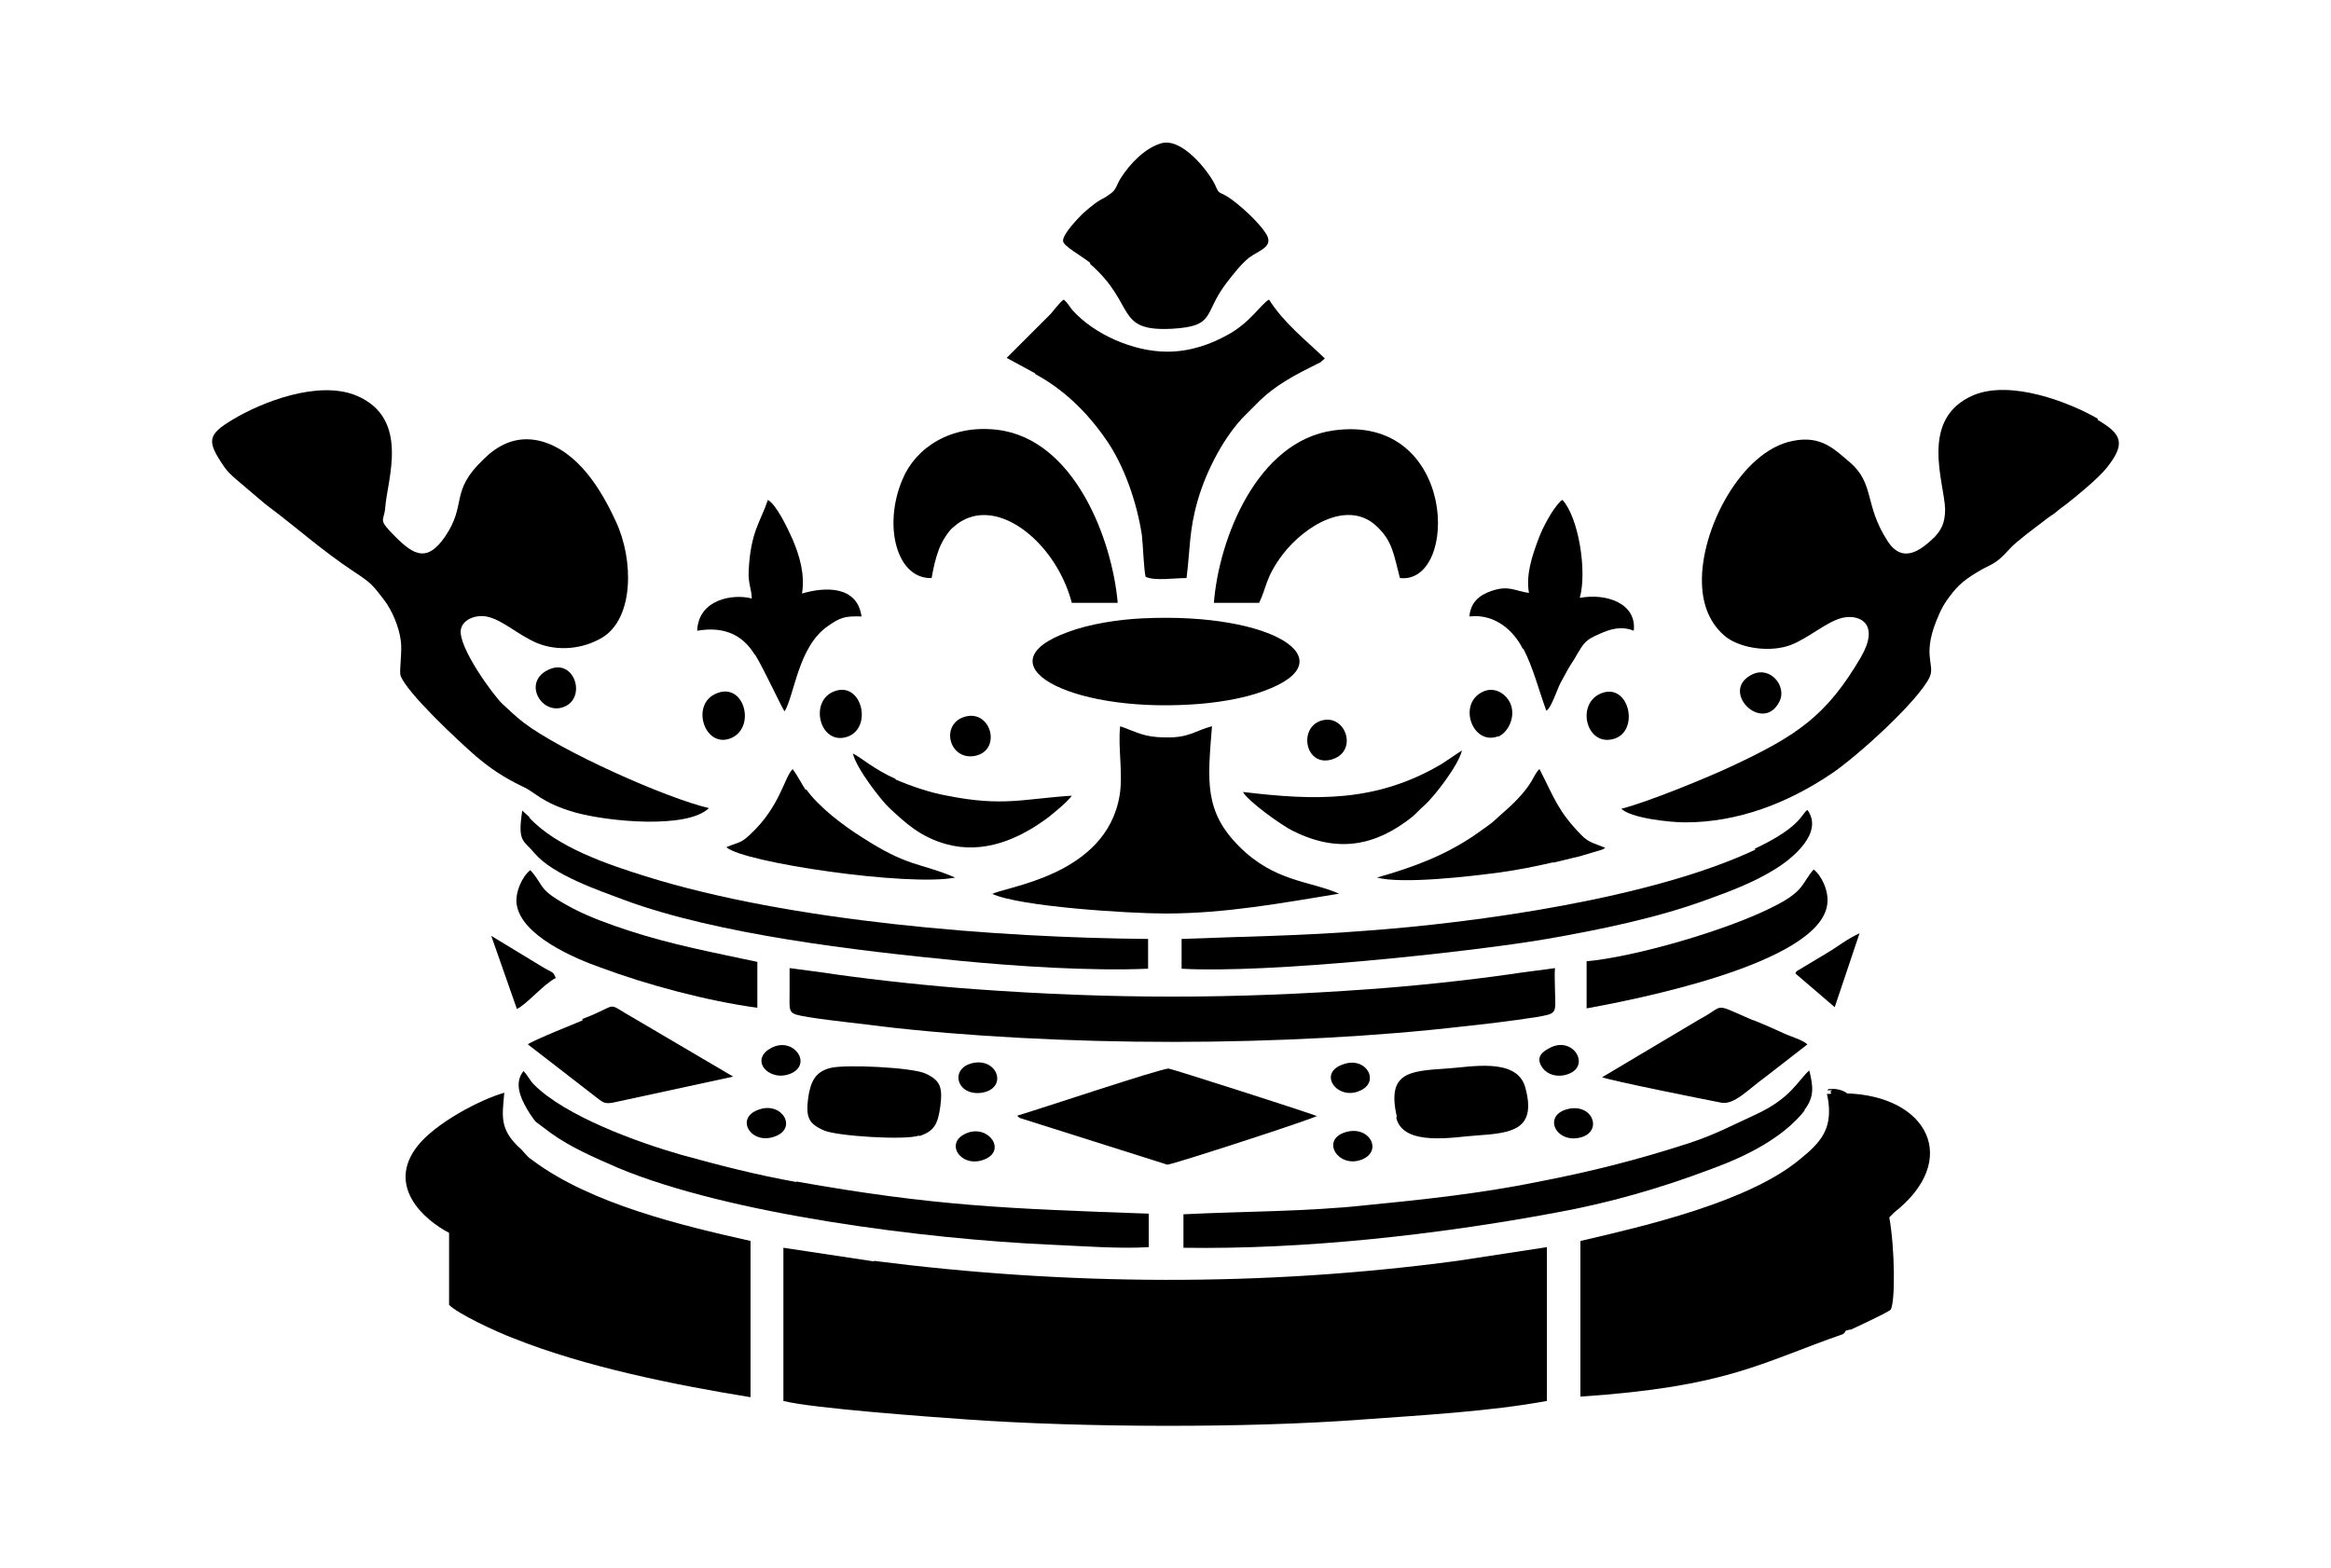 <?xml version="1.0" encoding="iso-8859-1"?>
<!-- Generator: Adobe Illustrator 28.5.0, SVG Export Plug-In . SVG Version: 9.03 Build 54727)  -->
<svg version="1.1" id="Livello_1" xmlns="http://www.w3.org/2000/svg" xmlns:xlink="http://www.w3.org/1999/xlink" x="0px" y="0px"
	 viewBox="0 0 935.435 629.524" style="enable-background:new 0 0 935.435 629.524;" xml:space="preserve">
<g id="Capa_1">
	<path d="M309.897,420.429c-9.707,4.729-1.245,14.188,7.467,10.454C326.076,427.15,318.609,416.198,309.897,420.429z"/>
	<path d="M212.575,328.085l-2.987-2.738c-1.991,12.943,0.498,11.699,4.978,17.175c7.467,8.712,25.886,14.934,35.842,18.668
		c37.585,13.939,93.589,20.41,134.16,24.393c22.899,2.24,53.017,4.231,76.165,3.236l0,0v-11.948
		c-60.733-0.498-143.619-6.969-201.614-25.14c-15.183-4.729-35.842-11.699-46.794-23.646H212.575L212.575,328.085z"/>
	<path d="M398.01,358.701L398.01,358.701c10.952,5.227,55.257,7.965,69.694,7.965c24.144,0,46.794-4.231,69.694-7.965
		c-11.947-5.227-25.886-4.729-40.074-18.917s-12.694-26.384-10.952-48.288c-6.72,1.742-9.21,4.729-18.668,4.48
		c-8.712,0-11.699-2.24-18.17-4.48c-0.996,8.214,1.245,19.166-0.249,27.878c-5.476,32.607-47.043,36.589-51.275,39.576l0,0
		L398.01,358.701z"/>
	<path d="M286.998,278.553c-9.956,4.729-3.982,22.153,6.472,17.672C303.675,291.745,298.448,273.077,286.998,278.553z"/>
	<path d="M458.494,248.186c-9.956,0.498-21.157,2.24-29.869,5.476c-35.096,12.694-0.249,32.109,49.035,29.122
		c9.458-0.498,21.157-2.24,29.62-5.476c33.602-12.196,3.734-31.611-48.537-29.122H458.494L458.494,248.186z"/>
	<path d="M323.338,317.133c-1.493-2.24-3.236-5.725-5.227-8.463c-3.485,3.485-4.978,14.934-16.926,26.135
		c-3.982,3.734-4.231,2.987-9.707,5.227l0,0c6.72,6.223,73.427,15.93,91.846,12.196c-14.685-6.223-18.668-3.982-37.834-16.428
		c-7.467-4.729-16.926-11.948-21.904-18.917h-0.249V317.133z"/>
	<path d="M304.67,445.32c-9.956,3.236-3.485,14.188,5.974,10.952C320.351,453.036,313.88,442.084,304.67,445.32z"/>
	<path d="M394.028,438.6c10.454-1.742,6.472-13.939-3.485-11.948C380.836,428.643,383.822,440.093,394.028,438.6z"/>
	<path d="M394.774,465.481c9.458-3.485,1.991-14.188-6.72-10.703C378.595,458.512,385.565,468.966,394.774,465.481z"/>
	<path d="M207.348,404.997L207.348,404.997c3.982-1.742,10.703-9.956,15.681-12.445c-1.245-2.987-0.996-1.742-6.223-4.978
		l-19.664-11.947l10.205,29.122l0,0V404.997z"/>
	<polygon points="211.828,419.185 211.828,419.185 211.828,419.185 	"/>
	<path d="M207.348,362.932c1.742,12.694,23.646,21.904,33.602,25.388c18.668,6.969,42.812,13.441,62.973,16.179l0,0V386.08
		c-17.423-3.734-34.598-6.969-51.275-12.445c-7.716-2.489-15.93-5.476-22.65-8.961c-14.934-7.965-10.952-8.463-17.175-15.432
		c-3.236,2.489-6.223,8.961-5.476,13.939l0,0L207.348,362.932z"/>
	<path d="M233.981,409.478c-1.742,0.747-20.41,8.214-22.153,9.707l28.624,22.153c1.742,1.245,2.489,1.742,5.476,1.245l48.288-10.454
		l-39.327-23.148c-12.943-7.218-5.227-5.974-21.157,0v0.498L233.981,409.478z"/>
	<path d="M368.888,456.023c5.974-1.991,7.467-4.729,8.463-11.948c0.996-7.716,0-10.454-5.974-13.192
		c-5.476-2.489-32.109-3.734-38.083-2.24l0,0c-5.974,1.493-7.965,5.227-8.961,11.948c-0.996,7.716,0,10.454,6.472,13.192
		c5.227,2.24,32.607,3.983,38.083,1.991l0,0V456.023z"/>
	<path d="M727.811,348.993c-4.978,5.725-3.485,8.712-16.677,15.183c-18.17,9.21-55.008,19.913-74.423,21.655l0,0v18.917
		c17.672-3.236,93.589-17.672,96.576-41.816C734.033,357.456,730.798,351.234,727.811,348.993L727.811,348.993L727.811,348.993z"/>
	<path d="M703.418,409.478c-16.677-7.218-10.703-5.974-21.157-0.498l-39.327,23.397l0,0c3.982,1.493,40.074,8.712,47.79,10.205
		c5.227,0.996,10.703-5.227,17.921-10.454l16.677-12.943c-2.24-1.991-7.218-3.236-10.703-4.978
		c-3.734-1.742-7.218-3.236-10.952-4.729L703.418,409.478L703.418,409.478z"/>
	<path d="M560.297,448.556c2.738,11.948,23.646,7.716,32.109,7.218c14.437-0.996,24.393-2.24,19.664-19.415
		c-3.485-12.196-22.402-7.965-31.611-7.467l0,0c-15.432,0.996-23.895,1.742-19.912,19.415l0,0L560.297,448.556z"/>
	<path d="M624.017,397.53c0-3.236-0.249-6.472,0-8.961c-2.987,0.498-13.69,1.742-18.17,2.489
		c-17.423,2.489-38.829,4.729-56.253,5.974c-27.38,1.991-53.515,2.987-79.152,2.987l0,0c-25.637,0-51.772-0.996-79.152-2.987
		c-17.423-1.245-38.58-3.485-56.253-5.974c-4.48-0.747-14.934-1.991-18.17-2.489v8.961c0,9.458-0.996,9.21,7.467,10.703
		c9.21,1.493,24.393,2.987,29.371,3.734c33.851,3.983,75.419,6.223,116.737,6.223s82.886-2.24,116.737-6.223
		c5.227-0.498,20.161-2.24,29.371-3.734C625.012,406.74,624.266,406.989,624.017,397.53L624.017,397.53z"/>
	<path d="M746.23,374.631c-4.231,1.742-8.961,5.476-13.192,7.965l-11.201,6.72c0,0,0,0-0.498,0.249l-0.747,0.747
		c0,0,0,0.249,0,0.498l0,0l15.681,13.441L746.23,374.631L746.23,374.631z"/>
	<path d="M611.323,260.383c3.982,7.716,5.974,15.93,9.209,24.891c1.991-0.996,4.48-8.961,5.725-11.201
		c0.996-1.742,1.991-3.734,2.987-5.476c1.245-2.24,2.489-3.734,3.485-5.725c2.987-4.978,3.485-5.974,9.21-8.463
		c4.48-1.991,8.712-3.236,13.69-1.245c1.245-10.952-10.952-15.183-21.655-13.192c2.987-10.703-0.498-32.358-6.969-39.327
		l-0.747,0.498c-3.485,3.485-7.467,11.201-8.961,15.432c-2.489,6.72-4.978,13.939-3.734,21.406l0,0
		c-5.725-0.747-7.965-3.236-15.183-0.747c-4.978,1.742-8.214,4.729-8.712,10.205c10.454-1.245,17.921,5.974,21.406,12.943l0,0
		L611.323,260.383z"/>
	<polygon points="461.232,500.826 461.232,500.826 461.232,500.826 461.232,500.826 	"/>
	<path d="M546.358,465.481c8.961-3.485,2.987-14.188-6.72-10.952C529.93,457.765,537.149,468.966,546.358,465.481z"/>
	<polygon points="398.01,358.701 398.01,358.701 398.01,358.701 	"/>
	<path d="M391.041,303.444c10.952-1.991,6.969-18.17-3.236-15.93C377.102,290.003,380.587,305.186,391.041,303.444z"/>
	<path d="M359.43,312.653c-8.961-3.983-13.939-8.712-17.175-10.205c1.493,6.223,11.699,19.166,14.685,21.904
		c6.472,5.974,12.196,11.45,22.65,14.437c15.183,4.231,29.371-1.991,41.07-10.703c2.489-1.991,7.716-6.223,9.458-8.712l0,0
		c-19.415,1.245-27.629,4.48-50.03,0c-6.969-1.245-14.188-3.734-20.659-6.472l0,0L359.43,312.653z"/>
	<path d="M545.611,437.853c8.463-3.485,2.738-13.939-6.472-10.703C528.437,430.635,536.651,441.835,545.611,437.853z"/>
	<path d="M319.605,474.442c-15.432-2.738-31.113-6.72-46.297-10.952c-17.423-4.978-46.297-15.432-58.991-28.126
		c-1.742-1.742-1.991-2.987-4.231-5.476c-4.48,5.476-0.249,12.694,2.738,17.423c0.996,1.245,1.245,1.991,2.24,2.987l5.974,4.48
		c7.965,5.725,17.175,9.707,26.882,13.939c44.554,18.668,123.457,28.624,173.488,30.864c11.948,0.498,27.629,1.742,39.576,0.996
		v-13.441c-56.004-1.991-85.873-2.987-141.628-12.943h0.249L319.605,474.442z"/>
	<path d="M601.117,295.727c3.734-1.493,6.72-6.969,5.476-11.948c-0.996-4.231-5.725-8.214-10.703-6.472l0,0
		c-11.45,4.231-5.227,22.402,5.476,18.17h-0.249V295.727z"/>
	<path d="M190.92,303.444c5.476,4.729,10.952,8.463,18.668,12.196c5.227,2.24,7.467,6.472,21.157,10.454
		c13.441,3.734,45.052,6.72,53.764-1.742l0,0c-17.175-3.982-59.489-22.899-74.423-34.349c-3.485-2.738-5.476-4.729-8.463-7.467
		c-3.485-3.236-17.921-22.899-16.677-29.869c0.747-3.982,5.725-5.974,10.205-5.227c6.472,1.245,11.947,6.969,20.41,10.703
		c8.712,3.485,18.668,2.24,26.135-2.24c12.694-7.716,12.694-31.113,5.476-46.545c-5.974-12.943-15.183-28.375-30.367-32.358
		c-10.205-2.489-17.672,2.24-22.899,7.467c-13.69,13.192-6.223,17.672-15.432,31.113c-6.969,9.956-12.196,7.467-19.664,0
		c-7.467-7.467-4.729-5.974-4.231-11.699c0.747-11.201,10.205-35.842-11.45-45.052c-15.432-6.472-38.332,2.738-49.532,9.458
		c-10.454,6.223-10.703,8.712-3.734,18.917c2.24,3.485,7.218,6.969,10.205,9.707l6.472,5.476
		c12.694,9.458,22.402,18.419,35.594,27.131c7.218,4.729,7.467,5.476,11.947,11.201c3.236,4.231,5.974,10.703,6.72,16.179
		c0.747,4.48-0.747,12.694,0,14.437c2.738,6.969,22.65,25.637,30.367,32.358h-0.249V303.444z"/>
	<path d="M220.042,268.846c-10.703,4.978-2.489,18.917,6.72,14.685C235.474,279.549,230.247,263.867,220.042,268.846z"/>
	<path d="M302.928,262.623c3.734,5.974,10.952,21.904,11.948,22.899c3.983-6.72,5.476-25.886,17.175-34.1
		c4.978-3.485,6.72-4.231,13.69-3.982c-1.742-12.445-14.685-11.947-23.895-9.21c1.245-7.716-0.996-15.183-3.734-21.655
		c-1.991-4.48-6.472-13.939-9.956-15.93c-2.987,8.961-6.969,12.694-7.716,28.624c-0.249,4.978,1.245,7.467,1.245,10.952l0,0
		c-7.467-1.991-21.406,0.249-21.904,12.943c11.45-1.991,18.668,2.24,23.148,9.707l0,0L302.928,262.623z"/>
	<path d="M415.434,150.117c11.45,6.223,20.659,15.183,28.126,25.886c7.467,10.454,12.694,25.637,14.685,38.829
		c0.498,4.48,0.747,13.69,1.493,16.677c3.485,1.742,11.699,0.498,16.428,0.498c1.493-11.948,0.996-19.166,4.48-31.113
		c3.485-12.196,10.952-26.384,19.415-34.598l4.231-4.231c7.218-7.467,15.681-11.699,24.642-16.179c0,0,1.245-0.498,1.245-0.747
		l1.493-1.245c-7.716-7.467-16.428-14.188-22.402-23.646c-3.236,1.742-7.467,9.21-16.677,14.188
		c-6.72,3.734-14.934,6.72-24.144,6.72c-13.69,0-29.371-6.969-38.083-16.677c-1.245-1.493-1.742-2.738-3.485-4.231
		c-1.493,0.996-3.734,3.982-5.227,5.725l-17.672,17.672l0,0l11.45,6.223l0,0L415.434,150.117z"/>
	<path d="M373.866,232.007L373.866,232.007c0.747-4.231,1.493-7.716,2.987-11.699c1.245-3.236,3.983-7.467,5.725-8.712
		c15.93-14.437,41.07,5.476,47.541,30.367h18.419c-2.24-25.637-17.423-65.711-48.288-69.445
		c-18.668-2.24-32.856,7.218-38.083,19.912c-7.965,18.668-2.24,40.323,11.948,39.576H373.866z"/>
	<path d="M335.286,277.308c-10.952,3.485-6.472,22.153,4.729,18.419C350.22,292.243,345.989,273.824,335.286,277.308z"/>
	<path d="M211.579,463.988c-0.996-0.996-1.493-1.742-2.489-2.738c-8.961-7.965-7.467-13.441-6.72-22.65
		c-9.707,2.738-27.629,12.196-34.847,21.406c-12.445,15.93,2.24,29.371,12.694,34.847l0,0v28.873
		c3.236,3.485,19.166,10.952,25.886,13.441c28.624,11.45,64.467,18.668,95.082,23.646v-62.724
		c-27.877-6.223-63.969-14.934-87.117-32.109C212.575,464.735,213.073,465.482,211.579,463.988z"/>
	<path d="M841.81,168.039c-11.201-6.472-34.598-15.681-49.781-9.458c-22.153,9.458-11.699,35.096-11.45,45.799
		c0,5.476-1.493,8.214-4.231,11.201c-5.227,4.978-12.694,11.201-18.917,1.493c-9.458-14.685-4.978-22.899-15.183-31.611
		c-5.725-4.729-11.201-10.952-22.899-8.463c-20.41,3.982-37.087,35.345-36.34,57.248c0.249,8.712,3.236,16.428,9.956,21.655
		c6.223,4.48,17.672,5.974,25.637,2.987c7.218-2.738,14.437-9.458,20.908-10.952c7.218-1.493,14.934,2.738,7.218,15.93
		c-13.69,23.397-25.637,31.362-51.026,43.31c-9.956,4.729-34.847,14.934-45.052,17.423l0,0c3.734,3.734,19.166,5.476,25.637,5.476
		c21.157,0,41.069-7.716,58.493-19.415c10.454-6.969,34.847-29.122,39.576-38.829c2.489-5.476-3.734-8.712,3.982-25.637
		c0.747-1.742,1.742-3.485,2.738-4.978c3.734-5.227,5.974-7.716,12.196-11.45c6.472-3.982,6.969-2.489,13.441-9.707
		c2.489-2.738,10.205-8.463,13.192-10.703c1.493-1.245,2.987-2.24,4.48-3.236c1.742-1.493,2.738-2.24,4.48-3.485
		c4.48-3.485,12.694-10.205,16.428-14.685c7.965-9.956,6.223-13.69-3.485-19.415L841.81,168.039L841.81,168.039z"/>
	<path d="M714.121,281.54c2.987-5.974-3.485-14.188-10.703-10.952C689.479,277.06,707.401,294.981,714.121,281.54z"/>
	<path d="M741.252,438.849c-1.493-1.245-4.48-1.991-6.472-1.742h-0.996c0,0.249-0.498,0.249-0.498,0.498c4.231,0,0,0,1.742,1.245
		c-2.489,0.996-1.991-1.742-1.245,3.734c1.245,10.703-2.987,15.93-11.699,22.899c-20.41,16.926-61.978,26.633-87.864,32.607v62.475
		c59.24-3.983,71.934-13.441,105.536-25.14l0,0c2.24-2.489-0.498-0.747,2.489-1.742h0.498c3.236-1.493,14.934-6.969,15.93-7.965
		c1.991-2.738,1.742-24.891-0.498-37.087l1.991-1.991c26.882-21.157,13.441-46.794-19.166-47.79l0,0L741.252,438.849z"/>
	<path d="M528.686,448.058c-1.991-0.996-58.742-19.166-59.737-19.166c-3.236,0-53.017,16.677-60.733,18.917l0,0
		c0.996,0.996,0,0.249,1.245,0.996l58.991,18.668c1.991,0,59.489-18.668,60.235-19.664l0,0V448.058z"/>
	<polygon points="474.673,487.385 474.673,487.385 474.673,487.385 	"/>
	<path d="M724.077,445.569c4.231-5.476,3.485-9.707,1.991-15.93c-4.729,4.231-7.218,10.952-20.908,17.423
		c-9.21,4.231-17.174,8.463-27.131,11.699c-20.659,6.72-39.327,11.45-61.231,15.681c-22.153,4.48-44.803,6.969-67.702,9.21
		c-25.14,2.738-49.035,2.489-74.174,3.734v13.441c48.537,0.747,101.554-5.227,148.597-13.939
		c22.153-3.983,42.812-9.956,63.222-17.672c13.69-4.978,28.873-12.445,37.585-23.646l0,0L724.077,445.569z"/>
	<path d="M350.718,506.302l-36.34-5.476v61.48l0,0c11.45,2.987,59.986,6.472,74.174,7.467c46.048,3.236,112.008,3.485,158.055,0
		c23.895-1.742,51.275-3.236,74.174-7.467v-61.729l-35.842,5.476c-77.659,10.454-156.811,9.956-234.47,0h0.249L350.718,506.302z"/>
	<path d="M704.414,341.028c-41.07,19.415-111.51,29.371-157.06,32.607c-24.891,1.991-48.288,2.24-73.178,3.236l0,0v11.948
		c34.1,1.991,114.248-6.472,146.606-11.948c21.406-3.734,44.305-8.463,63.969-15.681c9.707-3.485,18.917-6.969,27.38-12.196
		c6.969-4.231,19.912-14.685,13.192-23.895c-2.489,1.493-2.24,6.72-21.406,15.681h0.498V341.028z"/>
	<path d="M623.27,346.255c3.485-0.747,6.969-1.742,10.454-2.489l9.209-2.738c1.493-0.747,0.498-0.249,1.245-0.747
		c-4.231-1.742-6.472-1.991-9.458-4.978c-9.458-9.707-10.703-14.437-16.926-26.633c-2.738,2.489-1.991,5.725-11.699,14.934
		l-7.218,6.472c-2.489,1.991-5.227,3.734-7.965,5.725c-11.699,7.716-23.397,12.196-38.332,16.428l0,0
		c10.205,2.738,37.585-0.498,48.786-1.991c7.467-0.996,14.934-2.489,22.402-4.231h-0.498V346.255z"/>
	<path d="M643.183,278.055c-11.201,3.734-6.72,22.153,4.729,18.419C657.868,293.238,653.886,274.57,643.183,278.055z"/>
	<path d="M635.218,456.272c7.965-2.987,3.485-13.939-6.72-10.952C618.79,448.307,625.013,459.757,635.218,456.272z"/>
	<path d="M629.244,431.132c9.21-3.236,2.24-15.183-6.969-10.703c-2.987,1.493-6.472,3.734-3.236,8.214
		C621.03,431.381,625.012,432.626,629.244,431.132L629.244,431.132z"/>
	<polygon points="498.817,317.88 498.817,317.88 498.817,317.88 	"/>
	<path d="M437.337,105.812c18.917,16.428,9.707,27.38,33.105,26.135c17.423-0.996,12.445-5.974,21.406-17.921
		c3.236-4.231,5.974-7.716,9.21-10.454c4.231-3.236,10.703-4.48,6.72-10.205c-2.738-4.231-10.454-11.45-15.183-14.437
		c-3.734-2.24-3.236-0.747-4.978-4.729c-2.489-5.227-13.192-19.166-21.655-16.677l0,0c-6.72,1.991-12.694,8.463-16.179,13.939
		c-1.493,2.24-1.742,4.48-3.734,5.974c-4.978,3.734-3.485,1.245-11.45,8.214c-1.245,1.245-8.463,8.463-7.965,11.201
		c0.249,1.991,7.218,5.725,10.952,8.712l0,0L437.337,105.812z"/>
	<polygon points="465.961,57.524 465.961,57.524 465.961,57.524 	"/>
	<path d="M487.118,241.964h18.17c2.987-5.974,2.489-10.205,9.458-19.415c8.961-11.699,26.633-22.402,38.083-10.952
		c5.974,5.725,6.472,10.952,8.961,20.41c23.895,2.738,23.148-66.209-26.633-59.24c-30.615,4.231-46.048,43.31-48.039,69.445l0,0
		L487.118,241.964z"/>
	<path d="M498.817,317.88c1.742,3.485,15.432,13.441,20.161,15.681c17.921,8.961,33.104,5.974,47.79-5.725
		c1.742-1.493,2.987-2.987,4.729-4.48c4.231-3.734,13.939-16.428,15.183-22.153l-8.214,5.476
		C552.332,322.112,527.939,321.365,498.817,317.88C498.817,317.88,498.817,317.88,498.817,317.88z"/>
	<polygon points="498.817,317.88 498.817,317.88 498.817,317.88 	"/>
	<path d="M534.909,304.688c10.205-3.485,4.978-18.419-4.729-15.432C520.721,292.243,523.957,308.422,534.909,304.688z"/>
</g>
</svg>
